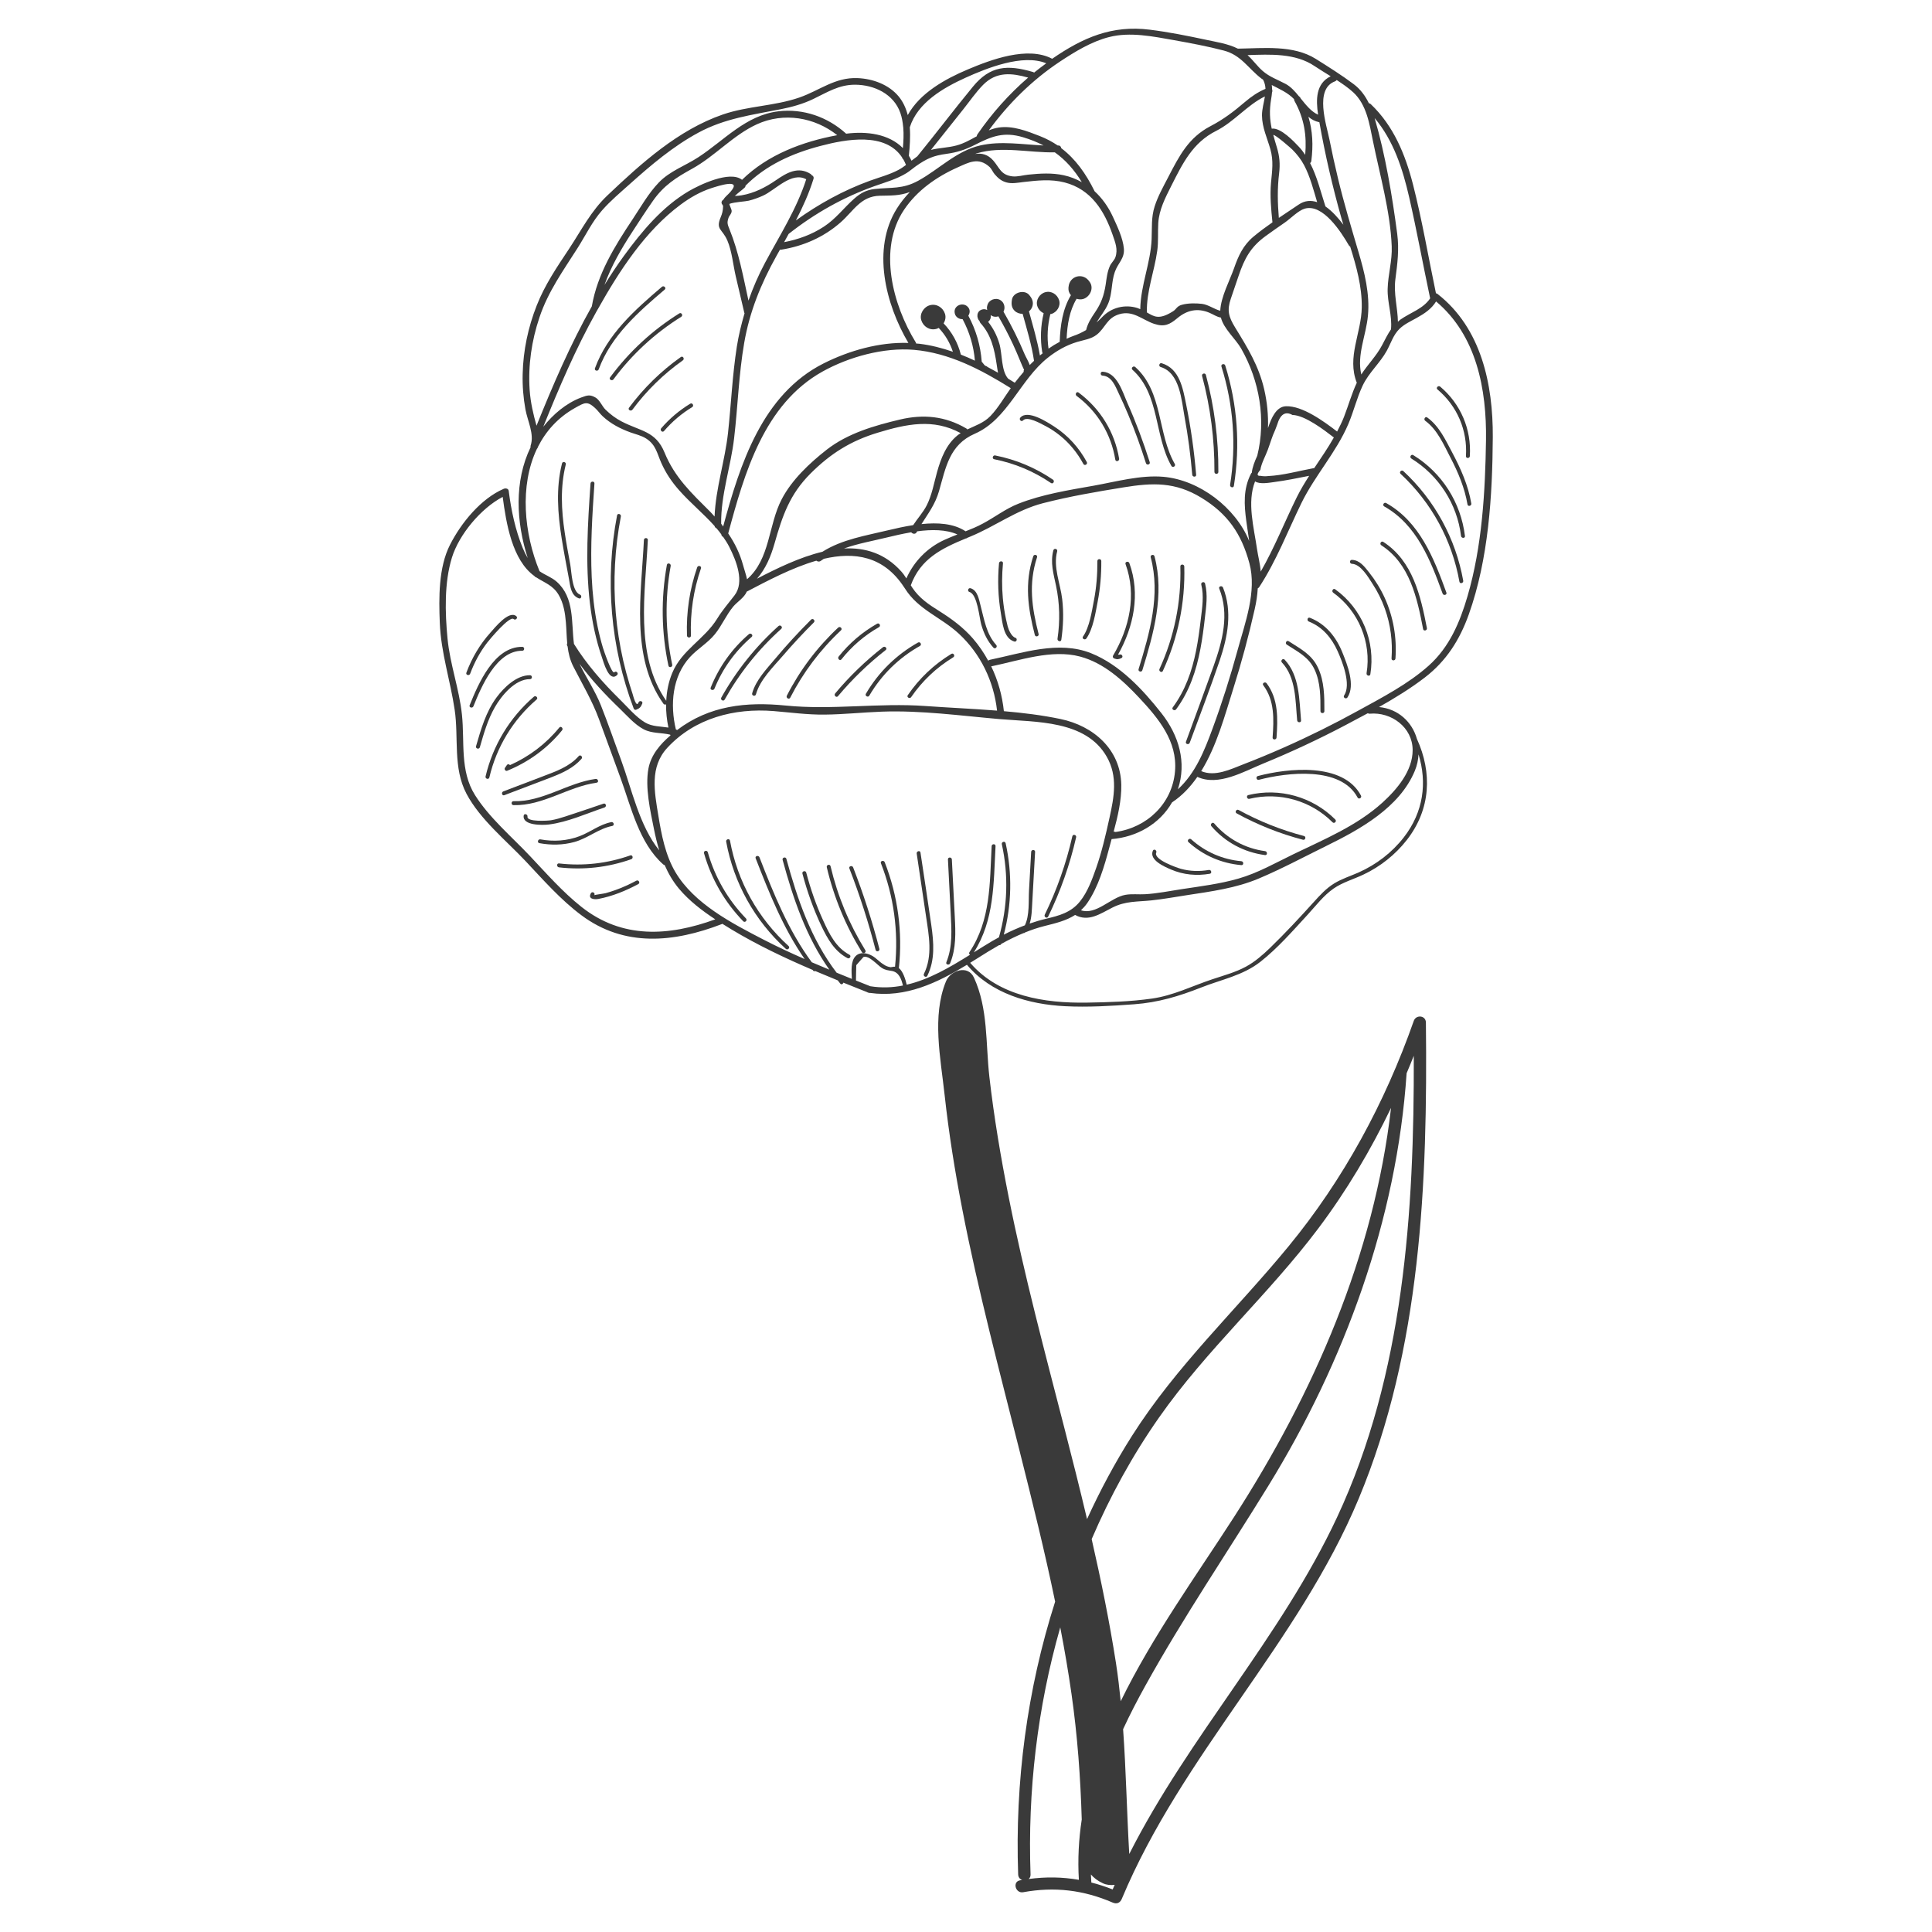 <?xml version="1.0" encoding="utf-8"?>
<!-- Generator: Adobe Illustrator 16.0.0, SVG Export Plug-In . SVG Version: 6.00 Build 0)  -->
<!DOCTYPE svg PUBLIC "-//W3C//DTD SVG 1.1//EN" "http://www.w3.org/Graphics/SVG/1.1/DTD/svg11.dtd">
<svg version="1.1" id="圖層_1" xmlns="http://www.w3.org/2000/svg" xmlns:xlink="http://www.w3.org/1999/xlink" x="0px" y="0px"
	 width="66px" height="66px" viewBox="0 0 66 66" enable-background="new 0 0 66 66" xml:space="preserve">
<g>
	<path fill="#3A3A3A" d="M49.11,10.043c-0.016-0.013-0.035-0.021-0.056-0.025c-0.259-1.236-0.471-2.489-0.783-3.713
		c-0.263-1.027-0.664-2.007-1.445-2.749c-0.02-0.019-0.04-0.025-0.062-0.028c-0.124-0.251-0.286-0.478-0.521-0.654
		c-0.401-0.302-0.866-0.594-1.293-0.862c-0.772-0.484-1.793-0.362-2.662-0.35c-0.333-0.166-0.714-0.223-1.078-0.301
		c-0.641-0.137-1.284-0.266-1.935-0.347c-1.286-0.162-2.283,0.27-3.331,0.994c-0.837-0.445-2.1,0.033-2.89,0.367
		c-0.765,0.324-1.63,0.8-2.044,1.557c-0.059-0.23-0.154-0.449-0.313-0.641c-0.341-0.407-0.886-0.602-1.404-0.623
		c-0.771-0.031-1.291,0.422-1.984,0.663c-0.847,0.294-1.764,0.288-2.612,0.579c-1.527,0.525-2.791,1.67-3.943,2.762
		c-0.567,0.537-0.89,1.188-1.315,1.83c-0.417,0.628-0.827,1.229-1.104,1.934c-0.294,0.745-0.463,1.543-0.48,2.344
		c-0.01,0.402,0.022,0.806,0.094,1.202c0.072,0.399,0.31,0.845,0.179,1.238c-0.007,0.021-0.006,0.039-0.002,0.057
		c-0.565,1.168-0.494,2.554-0.098,3.787c-0.063-0.105-0.119-0.216-0.169-0.338c-0.255-0.624-0.396-1.292-0.481-1.958
		c-0.011-0.082-0.109-0.096-0.169-0.07c-0.783,0.339-1.453,1.161-1.836,1.912c-0.396,0.778-0.383,1.821-0.349,2.668
		c0.041,1.027,0.359,1.963,0.508,2.968c0.143,0.958-0.066,1.981,0.405,2.872c0.463,0.873,1.34,1.582,2.011,2.292
		c0.608,0.646,1.202,1.326,1.916,1.858c1.47,1.096,3.157,0.931,4.795,0.3c0.007-0.003,0.011-0.007,0.017-0.01
		c0.104,0.065,0.209,0.132,0.314,0.194c0.887,0.533,1.821,0.976,2.771,1.382c0.006,0.008,0.012,0.017,0.019,0.025
		c0.021,0.026,0.046,0.023,0.067,0.012c0.256,0.109,0.514,0.216,0.771,0.32c0.03,0.036,0.057,0.075,0.088,0.111
		c0.038,0.046,0.093,0.013,0.105-0.033c0.271,0.109,0.541,0.218,0.813,0.325c0.012,0.009,0.026,0.016,0.046,0.019
		c0.021,0.008,0.038,0.009,0.054,0.007c1.217,0.172,2.297-0.345,3.308-0.961c0.826,0.981,2.112,1.353,3.358,1.415
		c0.781,0.039,1.572-0.009,2.352-0.066c0.823-0.06,1.533-0.274,2.296-0.575c0.689-0.272,1.421-0.408,2.017-0.875
		c0.592-0.465,1.105-1.056,1.614-1.608c0.281-0.305,0.544-0.657,0.888-0.895c0.312-0.216,0.683-0.317,1.022-0.479
		c0.574-0.271,1.087-0.678,1.479-1.179c0.824-1.055,0.872-2.303,0.346-3.455c-0.162-0.577-0.641-1.028-1.295-1.088
		c0.543-0.307,1.077-0.634,1.565-1.009c0.736-0.565,1.193-1.288,1.502-2.154c0.677-1.902,0.807-4.052,0.82-6.056
		C51.006,13.13,50.604,11.21,49.11,10.043z M48.856,10.192c-0.236,0.357-0.672,0.483-1.018,0.727
		c-0.032,0.022-0.055,0.049-0.083,0.073c-0.009-0.487-0.152-0.96-0.086-1.459c0.07-0.528,0.132-1.012,0.062-1.546
		c-0.172-1.302-0.402-2.691-0.771-3.953c0.644,0.766,0.955,1.725,1.179,2.702C48.401,7.883,48.612,9.042,48.856,10.192z
		 M46.903,4.824c0.237,1.164,0.592,2.397,0.64,3.587c0.021,0.496-0.126,0.967-0.139,1.458c-0.013,0.469,0.161,0.912,0.114,1.382
		c0,0,0,0,0,0.001c-0.112,0.162-0.199,0.341-0.303,0.538c-0.192,0.367-0.489,0.656-0.711,1.003c-0.157-0.681,0.162-1.32,0.227-2.011
		c0.069-0.74-0.115-1.474-0.324-2.178c-0.246-0.835-0.497-1.666-0.7-2.514c-0.106-0.439-0.203-0.881-0.291-1.324
		c-0.1-0.499-0.522-1.726,0.191-1.987c0.025-0.01,0.043-0.026,0.056-0.045c0.204,0.132,0.401,0.269,0.564,0.418
		C46.688,3.575,46.784,4.242,46.903,4.824z M40.238,26.964c0.307-0.919,0.036-1.841-0.562-2.601
		c-0.637-0.809-1.428-1.658-2.403-2.048c-1.112-0.444-2.346-0.005-3.458,0.225c-0.025,0.005-0.042,0.017-0.056,0.031
		c-0.146-0.268-0.319-0.523-0.524-0.76c-0.332-0.381-0.724-0.669-1.148-0.936c-0.364-0.227-0.682-0.439-0.924-0.803
		c-0.018-0.025-0.033-0.051-0.049-0.077c0.33-0.904,1.049-1.257,1.875-1.599c0.022-0.001,0.043-0.009,0.06-0.025
		c0.028-0.012,0.056-0.023,0.084-0.035c0.868-0.354,1.572-0.907,2.496-1.146c0.904-0.232,1.826-0.391,2.747-0.54
		c1-0.163,1.77-0.192,2.665,0.354c0.894,0.545,1.367,1.224,1.64,2.237c0.259,0.964-0.148,2.035-0.405,2.974
		c-0.246,0.901-0.529,1.793-0.852,2.67C41.145,25.646,40.836,26.418,40.238,26.964z M38.108,28.422
		c-0.018-0.01-0.039-0.014-0.064-0.01c0.142-0.525,0.271-1.075,0.261-1.601c-0.024-1.213-0.954-2.014-2.075-2.248
		c-0.629-0.132-1.279-0.211-1.936-0.268c-0.057-0.539-0.202-1.056-0.434-1.534c0.005,0,0.009,0.001,0.015,0
		c0.951-0.196,2.051-0.59,3.021-0.332c0.807,0.214,1.458,0.807,2.014,1.401c0.662,0.707,1.319,1.49,1.23,2.521
		C40.045,27.459,39.177,28.275,38.108,28.422z M22.34,28.321c0.05,0.247,0.107,0.491,0.181,0.729
		c-0.678-0.836-0.941-2.097-1.295-3.063c-0.231-0.63-0.451-1.267-0.698-1.891c-0.2-0.504-0.498-0.937-0.731-1.418
		c0.409,0.55,0.877,1.052,1.373,1.528c0.25,0.241,0.508,0.544,0.819,0.708c0.282,0.147,0.604,0.111,0.905,0.183
		c0,0.001,0,0.001,0,0.002c0.002,0.009,0.008,0.015,0.012,0.022c-0.354,0.303-0.669,0.67-0.755,1.138
		C22.033,26.901,22.214,27.692,22.34,28.321z M23.129,24.941c-0.011-0.01-0.024-0.019-0.041-0.025l0,0
		c-0.2-0.842-0.126-1.806,0.482-2.469c0.263-0.286,0.606-0.479,0.853-0.783c0.237-0.294,0.383-0.65,0.624-0.941
		c0.138-0.165,0.38-0.306,0.464-0.513c0.703-0.366,1.543-0.816,2.377-1.056c0.041,0.033,0.103,0.045,0.154,0.004
		c0.033-0.025,0.068-0.046,0.103-0.069c1.035-0.24,2.038-0.105,2.739,0.971c0,0.001,0.001,0.001,0.002,0.002
		c0.009,0.015,0.019,0.027,0.028,0.042c0.457,0.729,1.229,0.977,1.843,1.545c0.745,0.691,1.192,1.624,1.304,2.627
		c-0.819-0.064-1.644-0.1-2.443-0.157c-1.6-0.116-3.184,0.144-4.783-0.017C25.494,23.968,24.232,24.102,23.129,24.941z
		 M24.636,17.891c-0.014-0.979,0.329-1.947,0.442-2.918c0.128-1.084,0.158-2.181,0.345-3.258c0.183-1.061,0.569-2.015,1.091-2.952
		c0.044-0.079,0.088-0.157,0.132-0.236c0.014,0.003,0.027,0.004,0.043,0.002c0.756-0.12,1.454-0.427,2.031-0.935
		c0.435-0.383,0.683-0.893,1.334-0.907c0.381-0.009,0.671,0.005,1.026-0.126c-0.165,0.173-0.314,0.359-0.442,0.563
		c-0.863,1.377-0.391,3.262,0.394,4.591c-0.989-0.033-2.02,0.26-2.891,0.697c-2.104,1.056-2.863,3.454-3.437,5.574
		C24.681,17.955,24.661,17.921,24.636,17.891z M24.263,17.483c-0.639-0.637-1.213-1.171-1.561-2.023
		c-0.303-0.74-0.821-0.725-1.47-1.064c-0.2-0.104-0.382-0.242-0.545-0.4c-0.118-0.114-0.202-0.336-0.343-0.415
		c-0.188-0.107-0.271-0.083-0.491-0.001c-0.509,0.191-0.954,0.569-1.294,0.999c0.539-1.335,1.105-2.66,1.807-3.918
		c0.016-0.028,0.032-0.057,0.048-0.085c0.005-0.006,0.009-0.014,0.013-0.021c0.73-1.302,1.618-2.671,2.828-3.567
		c0.318-0.236,0.667-0.437,1.045-0.56c0.263-0.085,1.063-0.343,0.653,0.126c-0.106,0.121-0.183,0.165-0.237,0.262
		c-0.012,0.009-0.022,0.017-0.033,0.027c-0.053,0.052-0.038,0.119,0.004,0.16c0.008,0.014,0.016,0.028,0.015,0.046
		c-0.005,0.152-0.029,0.245-0.083,0.375c-0.178,0.425,0.056,0.389,0.229,0.793c0.157,0.365,0.197,0.843,0.289,1.232
		c0.096,0.411,0.192,0.822,0.289,1.233c0.002,0.008,0.006,0.013,0.009,0.02c-0.108,0.37-0.201,0.746-0.263,1.137
		c-0.153,0.976-0.195,1.964-0.301,2.944c-0.104,0.953-0.422,1.903-0.46,2.862C24.361,17.591,24.316,17.536,24.263,17.483z
		 M30.818,5.38c0.005,0.028,0.02,0.049,0.04,0.062c0.034,0.06,0.064,0.124,0.092,0.193c-0.083,0.063-0.168,0.122-0.263,0.172
		c-0.303,0.16-0.643,0.249-0.964,0.365c-0.91,0.33-1.752,0.795-2.534,1.358c0.235-0.456,0.447-0.922,0.601-1.418
		c0.02-0.064-0.016-0.11-0.063-0.13c-0.009-0.015-0.021-0.029-0.037-0.04c-0.422-0.267-0.807-0.044-1.176,0.21
		c-0.363,0.25-0.742,0.446-1.184,0.521c-0.079,0.014-0.154,0.017-0.227,0.021c0.115-0.109,0.256-0.209,0.336-0.285
		c0.02-0.019,0.029-0.043,0.031-0.068c0.703-0.706,1.601-1.104,2.556-1.355C28.912,4.752,30.247,4.509,30.818,5.38z M33.369,4.654
		c-0.224,0.122-0.445,0.249-0.693,0.315c-0.295,0.079-0.591,0.08-0.873,0.151c0.372-0.464,0.741-0.93,1.111-1.395
		c0.217-0.273,0.424-0.576,0.668-0.824c0.462-0.47,0.988-0.404,1.541-0.251c-0.658,0.57-1.24,1.222-1.736,1.944
		C33.373,4.615,33.369,4.635,33.369,4.654z M32.338,5.255c0.356-0.049,0.634-0.138,0.956-0.302c0.595-0.305,1.001-0.459,1.654-0.265
		c0.258,0.077,0.489,0.171,0.701,0.281c-0.722-0.032-1.455-0.161-2.161-0.001c-0.818,0.188-1.402,0.811-2.116,1.204
		c-0.542,0.298-0.923,0.221-1.494,0.285c-0.285,0.032-0.486,0.143-0.695,0.328c-0.361,0.319-0.629,0.691-1.042,0.96
		c-0.415,0.271-0.872,0.435-1.354,0.528c0.053-0.095,0.104-0.19,0.155-0.284c0.003-0.002,0.005-0.002,0.007-0.004
		c0.886-0.698,1.864-1.249,2.927-1.627c0.369-0.131,0.757-0.238,1.094-0.446c0.115-0.072,0.206-0.156,0.316-0.233
		C31.667,5.412,31.89,5.315,32.338,5.255z M36.957,6.223c-0.188-0.104-0.394-0.188-0.617-0.236c-0.399-0.087-0.808-0.063-1.21-0.021
		c-0.166,0.017-0.375,0.078-0.543,0.059c-0.398-0.046-0.439-0.292-0.656-0.541c-0.187-0.213-0.397-0.258-0.618-0.225
		c0.02-0.007,0.037-0.016,0.058-0.021c0.855-0.257,1.784-0.015,2.663-0.034C36.403,5.467,36.7,5.803,36.957,6.223z M45.072,4.176
		c0.195,1.107,0.45,2.205,0.755,3.286c0.021,0.071,0.043,0.144,0.064,0.215c-0.178-0.237-0.387-0.469-0.612-0.625
		c-0.159-0.494-0.285-1.018-0.523-1.479c0.021-0.018,0.037-0.042,0.041-0.075c0.068-0.534,0.045-1.028-0.1-1.509
		C44.798,4.077,44.917,4.144,45.072,4.176z M43.687,7.443c-0.043-0.513-0.054-1.006,0.01-1.525c0.037-0.315,0.017-0.571-0.076-0.879
		c-0.046-0.154-0.089-0.294-0.124-0.429c0.07-0.016,0.605,0.454,0.65,0.499c0.158,0.158,0.299,0.336,0.403,0.534
		c0.205,0.388,0.319,0.837,0.446,1.263c-0.206-0.069-0.419-0.061-0.63,0.082C44.143,7.139,43.914,7.289,43.687,7.443z M44.222,3.449
		c0.333,0.594,0.422,1.186,0.366,1.84c-0.065-0.097-0.136-0.191-0.219-0.278c-0.161-0.171-0.618-0.661-0.925-0.616
		c-0.066-0.313-0.086-0.613-0.021-1.002c0.015-0.084,0.025-0.162,0.031-0.236c0.016-0.033,0.015-0.07,0.003-0.102
		c0-0.051-0.004-0.102-0.012-0.151c0.27,0.142,0.54,0.254,0.762,0.482C44.207,3.405,44.209,3.427,44.222,3.449z M43.398,5.098
		c0.113,0.4,0.06,0.737,0.022,1.142c-0.041,0.452,0.003,0.906,0.049,1.355c-0.224,0.157-0.442,0.317-0.647,0.488
		c-0.352,0.294-0.517,0.654-0.664,1.078c-0.146,0.417-0.453,0.985-0.472,1.454c-0.203-0.049-0.408-0.209-0.626-0.235
		c-0.207-0.025-0.48-0.026-0.688,0.033c-0.173,0.049-0.181,0.146-0.296,0.219c-0.479,0.304-0.645,0.187-0.897,0.041
		c-0.016-0.729,0.255-1.394,0.354-2.105c0.044-0.317,0.016-0.629,0.035-0.946c0.029-0.46,0.239-0.864,0.443-1.268
		c0.389-0.771,0.732-1.48,1.535-1.883c0.61-0.307,1.062-0.885,1.665-1.177c-0.034,0.217-0.101,0.436-0.1,0.651
		C43.115,4.355,43.288,4.711,43.398,5.098z M39.428,11.063c0.353,0.117,0.535,0.021,0.791-0.193
		c0.325-0.272,0.685-0.358,1.093-0.187c0.152,0.064,0.251,0.142,0.396,0.166c0.097,0.386,0.501,0.724,0.692,1.058
		c0.63,1.104,0.854,2.427,0.55,3.662c-0.089,0.193-0.171,0.404-0.186,0.579c-0.011,0.009-0.021,0.02-0.028,0.034
		c-0.269,0.522-0.236,1.061-0.159,1.628c0.03,0.224,0.063,0.447,0.097,0.671c-0.465-1.14-1.697-2.085-2.932-2.193
		c-0.776-0.068-1.621,0.168-2.381,0.304c-0.857,0.152-1.765,0.295-2.578,0.618c-0.434,0.172-0.797,0.457-1.206,0.675
		c-0.19,0.103-0.39,0.186-0.591,0.265c-0.405-0.271-0.961-0.304-1.507-0.246c0.228-0.362,0.468-0.672,0.598-1.122
		c0.234-0.817,0.356-1.588,1.223-1.965c1.129-0.491,1.544-1.845,2.497-2.598c0.304-0.241,0.627-0.425,1-0.538
		c0.229-0.069,0.477-0.096,0.67-0.248c0.299-0.236,0.341-0.569,0.766-0.698C38.708,10.59,39.021,10.928,39.428,11.063z
		 M30.791,19.524c-0.559-0.625-1.241-0.823-1.957-0.787c0.469-0.169,0.977-0.257,1.446-0.372c0.239-0.058,0.536-0.128,0.849-0.182
		c0.045,0.059,0.144,0.079,0.188-0.006c0.005-0.009,0.01-0.018,0.015-0.026c0.485-0.066,0.987-0.068,1.376,0.107
		c-0.151,0.059-0.302,0.119-0.45,0.187c-0.582,0.267-1.037,0.734-1.295,1.314C30.911,19.678,30.857,19.598,30.791,19.524z
		 M25.86,19.769c0.297-0.34,0.471-0.752,0.6-1.205c0.269-0.946,0.518-1.678,1.231-2.39c0.681-0.679,1.368-1.112,2.296-1.393
		c0.979-0.297,1.897-0.494,2.831,0.016c-0.036,0.023-0.071,0.046-0.105,0.073c-0.39,0.312-0.573,0.796-0.703,1.261
		c-0.105,0.377-0.172,0.772-0.348,1.125c-0.125,0.249-0.316,0.451-0.466,0.683c-0.302,0.047-0.59,0.111-0.833,0.17
		c-0.763,0.185-1.595,0.313-2.267,0.74C27.319,19.035,26.539,19.416,25.86,19.769z M34.44,12.936
		c-0.243-0.273-0.197-0.849-0.3-1.195c-0.082-0.277-0.208-0.525-0.385-0.748c0.076-0.054,0.102-0.142,0.088-0.227
		c0.074,0.053,0.171,0.071,0.263,0.04c0.182,0.316,0.352,0.638,0.505,0.969c0.086,0.187,0.167,0.375,0.244,0.565
		c-0.017-0.042,0.122,0.299,0.13,0.286c-0.016,0.026-0.018,0.053-0.014,0.076c-0.104,0.122-0.207,0.246-0.305,0.373
		C34.592,13.028,34.517,12.981,34.44,12.936z M37.103,11.275c-0.138,0.081-0.283,0.151-0.454,0.208
		c-0.073,0.024-0.142,0.061-0.212,0.09c0.021-0.478,0.098-0.962,0.341-1.366c0.07,0.022,0.145,0.028,0.215,0.01
		c0.233-0.062,0.385-0.363,0.239-0.576c-0.006-0.009-0.012-0.018-0.018-0.025c-0.215-0.317-0.68-0.195-0.711,0.188
		c-0.002,0.01-0.002,0.021-0.003,0.03c-0.008,0.097,0.026,0.183,0.084,0.25c-0.283,0.47-0.364,1.038-0.383,1.593
		c-0.132,0.069-0.26,0.147-0.382,0.233c-0.057-0.398-0.033-0.792,0.062-1.181c0.009-0.002,0.017,0.001,0.026-0.002
		c0.195-0.051,0.336-0.271,0.274-0.471c-0.063-0.199-0.263-0.33-0.472-0.274c-0.195,0.051-0.336,0.271-0.274,0.471
		c0.035,0.113,0.116,0.199,0.218,0.246c-0.104,0.437-0.122,0.879-0.05,1.325c0.003,0.018,0.009,0.032,0.017,0.044
		c-0.031,0.025-0.064,0.049-0.095,0.075c-0.089-0.51-0.237-1.007-0.375-1.506c0.057-0.047,0.101-0.108,0.121-0.182
		c0.038-0.136-0.01-0.251-0.095-0.356c-0.005-0.007-0.011-0.014-0.017-0.021c-0.158-0.196-0.548-0.094-0.589,0.155
		c-0.001,0.009-0.002,0.019-0.004,0.027c-0.021,0.133-0.007,0.257,0.094,0.356c0.072,0.072,0.174,0.108,0.274,0.104
		c0.146,0.531,0.309,1.061,0.39,1.607c-0.049,0.047-0.1,0.093-0.146,0.143c-0.049-0.137-0.137-0.278-0.174-0.367
		c-0.208-0.498-0.449-0.979-0.718-1.447c-0.002-0.002-0.004-0.003-0.006-0.006c0.072-0.137,0.029-0.319-0.108-0.399
		c-0.164-0.096-0.396-0.01-0.443,0.181c-0.002,0.007-0.004,0.014-0.006,0.021c-0.012,0.05-0.009,0.096,0.001,0.139
		c-0.046-0.026-0.101-0.038-0.167-0.021c-0.205,0.054-0.207,0.289-0.092,0.403c0.003,0.021,0.01,0.042,0.028,0.062
		c0.366,0.396,0.479,0.897,0.555,1.417c0.017,0.11,0.029,0.198,0.046,0.28c-0.12-0.068-0.241-0.135-0.363-0.199
		c-0.014-0.016-0.031-0.029-0.058-0.034c-0.041-0.008-0.083-0.088-0.136-0.143c-0.042-0.56-0.193-1.079-0.458-1.572
		c0.051-0.079,0.066-0.179,0.012-0.263c-0.155-0.238-0.549-0.096-0.472,0.195c0.03,0.117,0.146,0.191,0.264,0.186
		c0.237,0.445,0.378,0.914,0.421,1.418c-0.159-0.074-0.318-0.144-0.48-0.207c-0.103-0.408-0.304-0.769-0.59-1.068
		c0.06-0.096,0.083-0.212,0.049-0.322c-0.068-0.217-0.285-0.358-0.513-0.298c-0.212,0.056-0.366,0.296-0.298,0.512
		c0.067,0.217,0.284,0.358,0.512,0.299c0.029-0.008,0.057-0.02,0.084-0.034c0.222,0.234,0.383,0.506,0.484,0.814
		c-0.369-0.127-0.747-0.225-1.14-0.273c-0.038-0.005-0.077-0.005-0.115-0.009c-0.002-0.014-0.007-0.028-0.016-0.043
		c-0.786-1.282-1.293-3.19-0.399-4.523c0.443-0.661,1.112-1.13,1.831-1.45c0.37-0.164,0.714-0.368,1.097-0.01
		c0.065,0.063,0.108,0.172,0.166,0.24c0.12,0.139,0.229,0.235,0.409,0.284c0.188,0.051,0.386,0.008,0.574-0.014
		c0.476-0.054,0.941-0.108,1.413,0.015c0.899,0.234,1.354,0.965,1.638,1.792c0.085,0.249,0.188,0.489,0.093,0.763
		c-0.032,0.094-0.142,0.197-0.184,0.289c-0.095,0.206-0.116,0.43-0.149,0.65c-0.057,0.365-0.153,0.635-0.361,0.939
		C37.272,10.87,37.16,11.043,37.103,11.275z M25.569,10.269c-0.179-0.818-0.335-1.665-0.645-2.428
		c-0.075-0.184-0.091-0.232-0.04-0.392c0.03-0.093,0.105-0.132,0.111-0.239c0.002-0.055-0.08-0.207-0.076-0.235
		c0-0.004,0.002-0.008,0.003-0.012c0.174-0.063,0.539-0.078,0.656-0.107c0.169-0.042,0.33-0.101,0.488-0.172
		c0.42-0.189,0.977-0.835,1.476-0.559c-0.328,1.02-0.906,1.914-1.408,2.854C25.909,9.4,25.723,9.829,25.569,10.269z M25.349,6.143
		c-0.416-0.335-1.475,0.186-1.813,0.383c-0.907,0.532-1.604,1.37-2.217,2.208c-0.237,0.324-0.457,0.66-0.669,1
		c0.229-0.644,0.577-1.239,0.953-1.817c0.229-0.354,0.46-0.709,0.702-1.055c0.37-0.528,0.787-0.793,1.339-1.097
		c0.786-0.434,1.396-1.145,2.214-1.52c0.916-0.418,1.971-0.241,2.743,0.373C27.412,4.839,26.222,5.286,25.349,6.143z M28.1,12.692
		c0.903-0.503,2.093-0.829,3.124-0.741c1.205,0.104,2.295,0.678,3.305,1.309c-0.226,0.317-0.427,0.674-0.694,0.952
		c-0.227,0.235-0.516,0.327-0.79,0.458c-0.009-0.013-0.021-0.025-0.037-0.035c-0.717-0.42-1.461-0.493-2.264-0.303
		c-0.876,0.208-1.786,0.47-2.505,1.032c-0.582,0.456-1.187,1.025-1.533,1.687c-0.465,0.888-0.39,2.044-1.186,2.737
		c-0.036-0.168-0.097-0.338-0.132-0.47c-0.111-0.411-0.288-0.766-0.511-1.095C25.429,16.166,26.103,13.804,28.1,12.692z
		 M43.068,19.527c-0.019-0.264-0.094-0.544-0.125-0.763c-0.105-0.734-0.351-1.6-0.068-2.319c0.159,0.108,0.493,0.044,0.657,0.022
		c0.398-0.051,0.796-0.135,1.191-0.212c-0.152,0.237-0.297,0.478-0.422,0.729C43.883,17.831,43.538,18.71,43.068,19.527z
		 M44.896,15.992c-0.005,0-0.009-0.001-0.014,0c-0.504,0.092-1.046,0.247-1.559,0.271c-0.087,0.011-0.174,0.009-0.259-0.007
		c-0.132,0.009-0.135-0.06-0.008-0.205c0.033-0.222,0.174-0.468,0.252-0.68c0.084-0.224,0.15-0.465,0.253-0.68
		c0.023-0.061,0.046-0.121,0.069-0.182c0.105-0.358,0.279-0.469,0.522-0.333c0.429,0.009,1.089,0.518,1.415,0.769
		C45.364,15.304,45.127,15.646,44.896,15.992z M45.678,14.742c-0.448-0.344-1.184-0.884-1.749-0.864
		c-0.324,0.011-0.496,0.388-0.613,0.746c0.015-0.441-0.028-0.886-0.129-1.323c-0.185-0.803-0.568-1.422-0.992-2.112
		c-0.229-0.373-0.281-0.589-0.15-0.98c0.088-0.264,0.179-0.525,0.268-0.788c0.199-0.585,0.404-0.976,0.92-1.355
		c0.218-0.161,0.444-0.313,0.666-0.469c0.187-0.13,0.451-0.403,0.668-0.468c0.625-0.187,1.257,0.812,1.512,1.252
		c0.012,0.021,0.028,0.033,0.045,0.042c0.213,0.68,0.406,1.372,0.396,2.077c-0.014,0.887-0.515,1.697-0.17,2.575
		c-0.175,0.374-0.285,0.773-0.434,1.158C45.848,14.408,45.765,14.576,45.678,14.742z M44.907,2.257
		c0.171,0.115,0.361,0.229,0.551,0.348c-0.509,0.249-0.507,0.796-0.43,1.313c-0.231-0.101-0.412-0.328-0.596-0.558
		c-0.004-0.009-0.008-0.018-0.013-0.026c-0.011-0.02-0.026-0.032-0.042-0.041c-0.137-0.169-0.279-0.328-0.451-0.422
		c-0.271-0.147-0.557-0.241-0.793-0.449c-0.188-0.164-0.33-0.373-0.516-0.539C43.398,1.856,44.25,1.813,44.907,2.257z M37.889,1.266
		c0.714-0.183,1.494-0.022,2.206,0.104c0.572,0.103,1.152,0.21,1.715,0.358c0.594,0.156,0.831,0.612,1.285,0.958
		c0.018,0.013,0.035,0.023,0.053,0.035c0.055,0.103,0.078,0.208,0.083,0.314c-0.261,0.11-0.484,0.263-0.702,0.449
		c-0.387,0.33-0.729,0.592-1.182,0.828c-0.744,0.39-1.06,1.007-1.438,1.738c-0.167,0.322-0.353,0.651-0.464,0.999
		c-0.122,0.38-0.087,0.731-0.104,1.123c-0.034,0.814-0.375,1.572-0.388,2.389c-0.032-0.014-0.062-0.027-0.098-0.039
		c-0.425-0.134-0.891-0.018-1.198,0.305c-0.065,0.069-0.131,0.13-0.197,0.188c0.128-0.214,0.295-0.404,0.396-0.643
		c0.147-0.346,0.104-0.729,0.227-1.079c0.108-0.312,0.34-0.46,0.31-0.8c-0.03-0.354-0.226-0.764-0.376-1.089
		c-0.155-0.338-0.367-0.635-0.627-0.873c-0.002-0.003-0.002-0.006-0.003-0.01c-0.293-0.592-0.646-1.09-1.134-1.46
		c-0.006-0.05-0.041-0.094-0.105-0.091c-0.005,0-0.009,0-0.014,0c-0.185-0.126-0.389-0.234-0.615-0.323
		c-0.438-0.171-0.923-0.362-1.402-0.29c-0.119,0.018-0.23,0.053-0.338,0.096c0.671-0.916,1.481-1.719,2.43-2.349
		C36.721,1.766,37.288,1.418,37.889,1.266z M32.983,2.656c0.716-0.324,1.958-0.827,2.758-0.493c-0.141,0.103-0.28,0.208-0.415,0.317
		c-0.012-0.01-0.026-0.018-0.043-0.022c-0.868-0.253-1.458-0.216-2.047,0.503c-0.645,0.784-1.258,1.593-1.899,2.379
		c-0.067,0.049-0.134,0.099-0.199,0.15c-0.027-0.06-0.058-0.116-0.09-0.169c0.031-0.313,0.057-0.646,0.032-0.972
		C31.346,3.506,32.225,3,32.983,2.656z M18.094,13.325c-0.057-0.841,0.066-1.687,0.335-2.483c0.299-0.892,0.812-1.596,1.308-2.378
		c0.274-0.433,0.494-0.896,0.836-1.284c0.283-0.322,0.619-0.603,0.938-0.889c0.729-0.653,1.484-1.294,2.35-1.761
		c0.9-0.486,1.826-0.604,2.812-0.799c0.38-0.075,0.753-0.178,1.104-0.346c0.479-0.229,0.876-0.491,1.428-0.491
		c0.652,0,1.327,0.313,1.553,0.966c0.052,0.151,0.081,0.31,0.095,0.469c0,0.01,0.001,0.02,0.004,0.028
		c0.019,0.232,0.008,0.469-0.013,0.702c-0.476-0.483-1.233-0.583-1.938-0.492c-0.631-0.573-1.466-0.866-2.319-0.764
		c-1.11,0.135-1.841,0.987-2.729,1.567c-0.449,0.294-0.971,0.469-1.35,0.863c-0.355,0.368-0.616,0.835-0.898,1.259
		c-0.611,0.918-1.201,1.867-1.392,2.97c-0.001,0.001,0,0.001,0,0.002c-0.735,1.305-1.33,2.69-1.89,4.079
		C18.216,14.142,18.124,13.752,18.094,13.325z M18.342,15.333c0.019-0.016,0.03-0.037,0.032-0.061
		c0.27-0.537,0.678-1.003,1.264-1.333c0.338-0.191,0.423-0.244,0.69-0.001c0.093,0.084,0.167,0.195,0.26,0.282
		c0.272,0.254,0.596,0.422,0.942,0.549c0.18,0.065,0.385,0.109,0.547,0.214c0.334,0.216,0.369,0.509,0.515,0.834
		c0.154,0.345,0.356,0.645,0.605,0.927c0.377,0.428,0.832,0.798,1.214,1.226c0.01,0.039,0.034,0.065,0.066,0.077
		c0.057,0.066,0.111,0.136,0.163,0.206c0.003,0.043,0.03,0.073,0.065,0.09c0.075,0.107,0.146,0.218,0.206,0.336
		c0.247,0.485,0.53,1.208,0.181,1.66c-0.205,0.267-0.41,0.5-0.591,0.794c-0.438,0.71-1.215,1.072-1.539,1.863
		c-0.125,0.304-0.187,0.623-0.202,0.945c-1.09-1.563-0.714-3.708-0.629-5.493c0.004-0.087-0.129-0.088-0.134-0.002
		c-0.087,1.823-0.467,4.006,0.667,5.595c0.023,0.033,0.062,0.034,0.09,0.021c-0.003,0.265,0.025,0.531,0.08,0.793
		c-0.27-0.042-0.556-0.032-0.794-0.172c-0.313-0.184-0.601-0.529-0.857-0.781c-0.591-0.58-1.137-1.201-1.576-1.905
		c-0.095-0.745,0.022-1.573-0.584-2.12c-0.175-0.158-0.4-0.229-0.592-0.364C17.902,18.231,17.742,16.592,18.342,15.333z
		 M19.861,30.979c-0.644-0.511-1.191-1.137-1.753-1.732c-0.626-0.663-1.396-1.313-1.882-2.087c-0.521-0.829-0.348-1.818-0.445-2.744
		c-0.092-0.881-0.408-1.718-0.493-2.604c-0.085-0.885-0.114-1.912,0.152-2.769c0.244-0.783,0.985-1.676,1.733-2.068
		c0.118,0.894,0.322,2.159,1.086,2.706c0.016,0.024,0.036,0.039,0.059,0.042c0.288,0.188,0.57,0.269,0.764,0.594
		c0.168,0.281,0.224,0.627,0.25,0.947c0.02,0.243,0.023,0.479,0.045,0.711c-0.013,0.028-0.015,0.063,0.007,0.099
		c0.002,0.003,0.004,0.005,0.006,0.008c0.028,0.232,0.081,0.462,0.196,0.688c0.309,0.607,0.637,1.15,0.877,1.799
		c0.247,0.668,0.49,1.337,0.734,2.006c0.364,0.993,0.634,2.222,1.457,2.952c0.017,0.015,0.034,0.022,0.052,0.026
		c0.126,0.288,0.285,0.563,0.495,0.813c0.348,0.411,0.782,0.743,1.234,1.04C22.853,31.982,21.258,32.087,19.861,30.979z
		 M27.731,32.872c-0.798-1.083-1.302-2.339-1.787-3.586c-0.031-0.079-0.161-0.046-0.13,0.034c0.465,1.193,0.943,2.39,1.674,3.443
		c-0.473-0.208-0.941-0.425-1.4-0.662c-1.082-0.56-2.379-1.228-3.018-2.313c-0.34-0.578-0.474-1.272-0.58-1.927
		c-0.134-0.813-0.302-1.66,0.309-2.318c0.939-1.013,2.29-1.359,3.627-1.252c0.581,0.048,1.155,0.127,1.74,0.121
		c0.654-0.006,1.305-0.077,1.959-0.101c1.339-0.048,2.686,0.138,4.017,0.254c1.251,0.108,2.951,0.031,3.667,1.288
		c0.381,0.667,0.251,1.371,0.093,2.083c-0.127,0.577-0.26,1.157-0.456,1.717c-0.136,0.386-0.29,0.813-0.55,1.138
		c-0.306,0.384-0.714,0.489-1.166,0.596c-0.19,0.045-0.375,0.101-0.555,0.163c0.073-0.229,0.074-0.479,0.089-0.726
		c0.032-0.573,0.063-1.147,0.096-1.721c0.005-0.087-0.129-0.088-0.134-0.002c-0.025,0.441-0.049,0.883-0.074,1.324
		c-0.02,0.355,0.025,0.842-0.141,1.185c-0.245,0.093-0.484,0.197-0.72,0.319c0.27-1.022,0.292-2.086,0.063-3.124
		c-0.02-0.084-0.148-0.05-0.13,0.034c0.233,1.059,0.197,2.142-0.099,3.181c-0.073,0.041-0.147,0.079-0.22,0.122
		c-0.211,0.125-0.424,0.258-0.637,0.392c0.703-1.104,0.674-2.359,0.741-3.629c0.005-0.086-0.128-0.087-0.133-0.001
		c-0.066,1.267-0.027,2.527-0.759,3.625c-0.023,0.035-0.007,0.069,0.021,0.086c-0.688,0.429-1.396,0.846-2.163,1.023
		c-0.045-0.188-0.126-0.454-0.268-0.568c0.131-1.231-0.033-2.463-0.484-3.616c-0.031-0.079-0.161-0.046-0.13,0.034
		c0.442,1.129,0.605,2.33,0.483,3.535c-0.012,0.002-0.022,0.003-0.032,0c-0.038,0.006-0.077,0.012-0.116,0.018
		c-0.091-0.012-0.172-0.043-0.243-0.095c-0.145-0.085-0.251-0.22-0.4-0.3c-0.173-0.093-0.406-0.139-0.558,0.018
		c-0.17,0.173-0.138,0.521-0.126,0.776c-0.175-0.069-0.348-0.141-0.521-0.212c-0.871-1.139-1.341-2.514-1.716-3.888
		c-0.021-0.083-0.151-0.049-0.129,0.034c0.359,1.318,0.804,2.635,1.597,3.751C28.131,33.043,27.931,32.958,27.731,32.872z
		 M29.73,33.691c-0.163-0.064-0.326-0.13-0.489-0.195c0.001-0.101,0.003-0.201,0.005-0.302c0-0.074,0.002-0.148,0.006-0.223
		c0.081-0.093,0.163-0.187,0.244-0.278c0.187-0.068,0.479,0.276,0.623,0.369c0.129,0.082,0.21,0.082,0.352,0.108
		c0.237,0.043,0.322,0.273,0.375,0.497C30.489,33.737,30.119,33.754,29.73,33.691z M47.954,28.608
		c-0.405,0.52-0.939,0.928-1.541,1.196c-0.276,0.123-0.571,0.214-0.831,0.373c-0.276,0.168-0.491,0.405-0.707,0.644
		c-0.481,0.532-0.972,1.06-1.487,1.559c-0.252,0.243-0.518,0.476-0.826,0.643c-0.364,0.197-0.767,0.302-1.156,0.433
		c-0.69,0.231-1.32,0.551-2.049,0.656c-0.733,0.105-1.491,0.127-2.23,0.139c-1.438,0.023-3.004-0.217-3.984-1.36
		c0.086-0.054,0.172-0.107,0.258-0.161c0.242-0.154,0.484-0.304,0.73-0.443c0.029,0.004,0.059-0.007,0.071-0.04
		c0.248-0.138,0.501-0.263,0.763-0.371c0.018,0.003,0.035-0.002,0.05-0.021c0,0,0,0,0.001,0c0.218-0.089,0.442-0.165,0.678-0.224
		c0.382-0.095,0.734-0.181,1.033-0.375c0.457,0.248,0.852-0.037,1.273-0.251c0.45-0.229,0.844-0.195,1.329-0.246
		c0.405-0.042,0.809-0.116,1.212-0.178c0.836-0.128,1.68-0.239,2.465-0.571c0.779-0.329,1.539-0.736,2.299-1.11
		c1.152-0.565,2.508-1.313,3.027-2.566c0.078-0.187,0.117-0.377,0.127-0.563C48.756,26.734,48.632,27.737,47.954,28.608z
		 M46.792,24.381c0.734-0.068,1.465,0.464,1.466,1.242c0.001,0.712-0.535,1.344-1.033,1.796c-0.872,0.791-1.983,1.251-3.03,1.757
		c-0.622,0.301-1.225,0.648-1.893,0.839c-0.629,0.181-1.283,0.261-1.929,0.359c-0.415,0.063-0.838,0.15-1.257,0.174
		c-0.223,0.013-0.452-0.018-0.672,0.021c-0.501,0.088-0.998,0.702-1.517,0.527c0.075-0.071,0.147-0.148,0.214-0.244
		c0.379-0.551,0.583-1.253,0.753-1.892c0.026-0.097,0.053-0.195,0.08-0.295c0.853-0.069,1.64-0.512,2.065-1.255
		c0.348-0.23,0.628-0.531,0.864-0.871c0.716,0.331,1.585-0.182,2.244-0.452c0.95-0.39,1.883-0.824,2.793-1.303
		c0.261-0.137,0.523-0.277,0.786-0.419C46.745,24.376,46.765,24.384,46.792,24.381z M50.132,20.37
		c-0.261,0.89-0.619,1.737-1.322,2.367c-0.701,0.628-1.588,1.087-2.408,1.538c-0.827,0.456-1.674,0.877-2.538,1.259
		c-0.456,0.202-0.916,0.394-1.381,0.573c-0.444,0.173-0.975,0.437-1.448,0.236c0.53-0.855,0.813-1.922,1.098-2.824
		c0.281-0.891,0.524-1.794,0.729-2.706c0.059-0.259,0.092-0.491,0.105-0.715c0.019-0.009,0.035-0.021,0.049-0.041
		c0.59-0.903,0.973-1.907,1.443-2.872c0.462-0.943,1.193-1.738,1.603-2.702c0.183-0.429,0.289-0.887,0.488-1.309
		c0.212-0.448,0.591-0.766,0.826-1.194c0.14-0.255,0.22-0.541,0.436-0.749c0.165-0.16,0.386-0.259,0.584-0.37
		c0.271-0.151,0.505-0.307,0.663-0.563c1.385,1.163,1.73,3.003,1.705,4.738C50.738,16.805,50.63,18.668,50.132,20.37z"/>
	<path fill="#3A3A3A" d="M24.179,29.113c-0.023-0.082-0.152-0.049-0.129,0.034c0.25,0.879,0.704,1.667,1.339,2.324
		c0.06,0.063,0.154-0.032,0.095-0.095C24.865,30.736,24.423,29.971,24.179,29.113z"/>
	<path fill="#3A3A3A" d="M24.807,28.752c0.259,1.413,0.974,2.695,2.037,3.662c0.063,0.058,0.159-0.037,0.095-0.096
		c-1.049-0.951-1.747-2.209-2.002-3.601C24.921,28.633,24.792,28.667,24.807,28.752z"/>
	<path fill="#3A3A3A" d="M28.951,32.731c0.076,0.04,0.144-0.076,0.067-0.116c-0.46-0.241-0.689-0.713-0.896-1.167
		c-0.242-0.529-0.432-1.077-0.58-1.639c-0.022-0.084-0.152-0.05-0.13,0.034c0.162,0.613,0.375,1.212,0.646,1.786
		C28.267,32.068,28.507,32.498,28.951,32.731z"/>
	<path fill="#3A3A3A" d="M29.561,32.462c-0.55-0.89-0.948-1.853-1.188-2.871c-0.02-0.084-0.148-0.05-0.129,0.034
		c0.242,1.03,0.646,2.004,1.201,2.904C29.491,32.603,29.607,32.535,29.561,32.462z"/>
	<path fill="#3A3A3A" d="M30.041,32.415c-0.244-0.944-0.543-1.872-0.896-2.782c-0.03-0.08-0.16-0.046-0.129,0.034
		c0.353,0.91,0.651,1.838,0.896,2.782C29.932,32.533,30.062,32.499,30.041,32.415z"/>
	<path fill="#3A3A3A" d="M31.563,33.268c-0.038,0.077,0.077,0.145,0.116,0.067c0.269-0.545,0.22-1.138,0.137-1.722
		c-0.118-0.83-0.247-1.659-0.371-2.488c-0.012-0.085-0.142-0.05-0.129,0.034c0.105,0.712,0.212,1.425,0.318,2.137
		C31.731,31.949,31.869,32.648,31.563,33.268z"/>
	<path fill="#3A3A3A" d="M32.458,32.907c0.208-0.509,0.187-1.046,0.159-1.585c-0.032-0.654-0.066-1.308-0.1-1.962
		c-0.004-0.086-0.138-0.088-0.134-0.002c0.031,0.612,0.063,1.225,0.094,1.836c0.028,0.568,0.071,1.139-0.148,1.678
		C32.296,32.951,32.426,32.986,32.458,32.907z"/>
	<path fill="#3A3A3A" d="M35.806,31.314c0.422-0.866,0.742-1.771,0.956-2.71c0.02-0.084-0.109-0.12-0.129-0.036
		c-0.211,0.928-0.525,1.822-0.942,2.679C35.653,31.324,35.769,31.393,35.806,31.314z"/>
	<path fill="#3A3A3A" d="M42.972,26.51c-0.084,0.021-0.05,0.151,0.033,0.129c0.963-0.252,2.801-0.472,3.372,0.606
		c0.04,0.076,0.156,0.009,0.116-0.067C45.888,26.035,43.996,26.24,42.972,26.51z"/>
	<path fill="#3A3A3A" d="M42.646,27.16c-0.083,0.02-0.049,0.149,0.035,0.129c1.021-0.247,2.098,0.058,2.84,0.801
		c0.061,0.062,0.155-0.033,0.094-0.095C44.839,27.219,43.713,26.901,42.646,27.16z"/>
	<path fill="#3A3A3A" d="M44.546,28.559c-0.78-0.205-1.525-0.501-2.233-0.889c-0.075-0.041-0.143,0.074-0.067,0.116
		c0.718,0.393,1.474,0.694,2.265,0.901C44.593,28.71,44.629,28.581,44.546,28.559z"/>
	<path fill="#3A3A3A" d="M43.218,29.076c-0.684-0.091-1.291-0.426-1.74-0.947c-0.057-0.065-0.15,0.029-0.095,0.095
		c0.474,0.55,1.115,0.892,1.833,0.987C43.302,29.222,43.302,29.088,43.218,29.076z"/>
	<path fill="#3A3A3A" d="M42.407,29.42c-0.643-0.058-1.232-0.315-1.713-0.747c-0.063-0.058-0.158,0.037-0.094,0.095
		c0.507,0.457,1.126,0.726,1.806,0.786C42.492,29.562,42.493,29.428,42.407,29.42z"/>
	<path fill="#3A3A3A" d="M41.295,29.719c-0.319,0.055-0.64,0.047-0.954-0.039c-0.132-0.036-0.942-0.316-0.842-0.552
		c0.034-0.078-0.081-0.146-0.115-0.067c-0.138,0.32,0.399,0.549,0.622,0.644c0.422,0.181,0.874,0.221,1.323,0.144
		C41.414,29.834,41.38,29.704,41.295,29.719z"/>
	<path fill="#3A3A3A" d="M47.847,16.188c1.055,0.979,1.756,2.266,2.009,3.684c0.015,0.085,0.145,0.05,0.13-0.034
		c-0.258-1.439-0.974-2.75-2.045-3.744C47.878,16.035,47.783,16.129,47.847,16.188z"/>
	<path fill="#3A3A3A" d="M47.354,17.185c-0.075-0.042-0.143,0.073-0.067,0.115c1.113,0.625,1.581,1.839,1.995,2.978
		c0.028,0.08,0.159,0.047,0.129-0.034C48.984,19.07,48.498,17.827,47.354,17.185z"/>
	<path fill="#3A3A3A" d="M47.255,18.512c-0.072-0.047-0.14,0.069-0.067,0.116c0.973,0.628,1.224,1.8,1.428,2.862
		c0.016,0.084,0.146,0.05,0.129-0.034C48.532,20.354,48.261,19.162,47.255,18.512z"/>
	<path fill="#3A3A3A" d="M46.764,19.547c-0.155-0.194-0.314-0.412-0.58-0.421c-0.086-0.003-0.088,0.131-0.002,0.134
		c0.306,0.01,0.567,0.471,0.708,0.688c0.172,0.263,0.312,0.546,0.418,0.842c0.197,0.548,0.27,1.123,0.229,1.703
		c-0.006,0.087,0.128,0.088,0.134,0.002c0.05-0.712-0.072-1.419-0.366-2.07C47.161,20.111,46.979,19.816,46.764,19.547z"/>
	<path fill="#3A3A3A" d="M45.612,20.131c-0.07-0.05-0.137,0.066-0.067,0.116c0.865,0.623,1.312,1.698,1.139,2.751
		c-0.014,0.085,0.115,0.121,0.129,0.036C46.995,21.917,46.531,20.793,45.612,20.131z"/>
	<path fill="#3A3A3A" d="M44.748,21.104c-0.081-0.031-0.116,0.098-0.036,0.129c0.465,0.183,0.783,0.563,0.983,1.011
		c0.166,0.372,0.47,1.138,0.222,1.514c-0.048,0.072,0.068,0.139,0.115,0.067c0.276-0.418-0.007-1.122-0.173-1.533
		C45.646,21.761,45.289,21.315,44.748,21.104z"/>
	<path fill="#3A3A3A" d="M44.025,21.906c-0.072-0.048-0.14,0.068-0.067,0.115c0.383,0.25,0.752,0.422,0.954,0.861
		s0.198,0.939,0.197,1.413c0,0.086,0.134,0.087,0.134,0.001c0.001-0.499,0-1.02-0.216-1.481
		C44.813,22.355,44.432,22.171,44.025,21.906z"/>
	<path fill="#3A3A3A" d="M43.792,22.631c0.486,0.518,0.459,1.312,0.521,1.977c0.008,0.085,0.142,0.088,0.133,0.002
		c-0.064-0.705-0.045-1.525-0.56-2.074C43.827,22.473,43.733,22.567,43.792,22.631z"/>
	<path fill="#3A3A3A" d="M43.155,23.41c0.392,0.521,0.363,1.168,0.319,1.785c-0.007,0.086,0.128,0.087,0.134,0.001
		c0.046-0.641,0.067-1.315-0.338-1.854C43.22,23.274,43.103,23.341,43.155,23.41z"/>
	<path fill="#3A3A3A" d="M48.28,15.548c-0.073-0.046-0.141,0.07-0.067,0.116c0.938,0.579,1.564,1.55,1.698,2.645
		c0.011,0.085,0.145,0.087,0.134,0.002C49.905,17.166,49.263,16.154,48.28,15.548z"/>
	<path fill="#3A3A3A" d="M48.757,14.262c-0.07-0.051-0.137,0.065-0.067,0.115c0.41,0.295,0.635,0.823,0.862,1.26
		c0.264,0.508,0.483,1.029,0.58,1.596c0.015,0.085,0.145,0.051,0.13-0.033c-0.106-0.623-0.36-1.19-0.654-1.744
		C49.378,15.024,49.163,14.554,48.757,14.262z"/>
	<path fill="#3A3A3A" d="M50.079,15.58c-0.006,0.086,0.128,0.087,0.133,0.001c0.059-0.91-0.313-1.784-1.012-2.372
		c-0.064-0.055-0.16,0.039-0.094,0.095C49.779,13.87,50.135,14.701,50.079,15.58z"/>
	<path fill="#3A3A3A" d="M33.501,20.701c-0.056-0.212-0.102-0.537-0.346-0.606c-0.083-0.023-0.119,0.105-0.036,0.129
		c0.271,0.077,0.335,0.876,0.402,1.112c0.086,0.296,0.208,0.561,0.417,0.79c0.058,0.063,0.152-0.031,0.093-0.095
		C33.694,21.659,33.625,21.17,33.501,20.701z"/>
	<path fill="#3A3A3A" d="M34.686,21.787c-0.127-0.038-0.229-0.266-0.261-0.385c-0.021-0.08-0.039-0.162-0.057-0.244
		c-0.052-0.24-0.088-0.482-0.11-0.727c-0.036-0.396-0.031-0.794,0.005-1.19c0.008-0.086-0.127-0.087-0.135-0.001
		c-0.051,0.57-0.034,1.141,0.063,1.706c0.055,0.316,0.085,0.857,0.459,0.97C34.732,21.94,34.769,21.812,34.686,21.787z"/>
	<path fill="#3A3A3A" d="M35.427,19.037c0.027-0.082-0.102-0.117-0.129-0.036c-0.303,0.922-0.184,1.771,0.053,2.69
		c0.021,0.084,0.15,0.05,0.129-0.034C35.249,20.76,35.131,19.938,35.427,19.037z"/>
	<path fill="#3A3A3A" d="M36.115,18.833c0.022-0.083-0.106-0.119-0.13-0.035c-0.111,0.416,0.004,0.804,0.091,1.214
		c0.126,0.599,0.14,1.204,0.05,1.809c-0.012,0.084,0.117,0.121,0.13,0.036c0.067-0.463,0.085-0.926,0.03-1.391
		C36.223,19.932,35.97,19.369,36.115,18.833z"/>
	<path fill="#3A3A3A" d="M37.488,19.165c0.003,0.455-0.032,0.906-0.119,1.353c-0.072,0.372-0.15,0.911-0.372,1.227
		c-0.05,0.07,0.066,0.137,0.115,0.067c0.23-0.327,0.312-0.872,0.386-1.258c0.089-0.458,0.127-0.921,0.124-1.387
		C37.622,19.08,37.488,19.079,37.488,19.165z"/>
	<path fill="#3A3A3A" d="M38.58,19.236c-0.029-0.08-0.159-0.047-0.13,0.034c0.386,1.055,0.133,2.184-0.426,3.127
		c-0.023,0.04,0,0.083,0.04,0.098c0.098,0.038,0.155,0.03,0.247-0.015c0.077-0.038,0.01-0.154-0.067-0.116
		c-0.017,0-0.034,0.001-0.051,0.001C38.729,21.414,38.964,20.286,38.58,19.236z"/>
	<path fill="#3A3A3A" d="M39.31,19.038c0.342,1.287-0.036,2.588-0.414,3.822c-0.025,0.082,0.104,0.118,0.129,0.035
		c0.385-1.257,0.763-2.581,0.414-3.892C39.416,18.921,39.287,18.955,39.31,19.038z"/>
	<path fill="#3A3A3A" d="M40.323,19.35c0.033,1.211-0.207,2.401-0.713,3.503c-0.036,0.077,0.079,0.146,0.115,0.067
		c0.516-1.122,0.766-2.334,0.732-3.568C40.455,19.266,40.321,19.264,40.323,19.35z"/>
	<path fill="#3A3A3A" d="M41.161,21.105c0.046-0.392,0.103-0.781,0.006-1.17c-0.021-0.083-0.15-0.049-0.13,0.034
		c0.098,0.392,0.03,0.792-0.016,1.187c-0.042,0.361-0.091,0.722-0.162,1.078c-0.139,0.693-0.371,1.358-0.796,1.931
		c-0.052,0.069,0.064,0.136,0.115,0.067c0.453-0.61,0.69-1.325,0.83-2.065C41.075,21.815,41.121,21.461,41.161,21.105z"/>
	<path fill="#3A3A3A" d="M41.78,20.072c-0.031-0.079-0.162-0.046-0.129,0.034c0.352,0.878,0.113,1.788-0.191,2.642
		c-0.309,0.866-0.631,1.728-0.946,2.591c-0.03,0.081,0.1,0.116,0.129,0.035c0.343-0.936,0.704-1.867,1.024-2.812
		C41.94,21.755,42.108,20.891,41.78,20.072z"/>
	<path fill="#3A3A3A" d="M19.437,19.78c0.047,0.257,0.064,0.558,0.34,0.662c0.08,0.03,0.115-0.099,0.035-0.129
		c-0.275-0.105-0.285-0.781-0.331-1.029c-0.067-0.364-0.136-0.729-0.19-1.095c-0.115-0.774-0.154-1.557,0.037-2.322
		c0.021-0.084-0.107-0.12-0.129-0.036c-0.213,0.847-0.146,1.712-0.011,2.566C19.262,18.859,19.352,19.32,19.437,19.78z"/>
	<path fill="#3A3A3A" d="M20.565,22.463c0.05,0.144,0.241,0.865,0.517,0.596c0.062-0.061-0.033-0.155-0.095-0.095
		c-0.085,0.084-0.37-0.769-0.39-0.835c-0.072-0.241-0.133-0.485-0.184-0.732c-0.113-0.553-0.173-1.114-0.199-1.678
		c-0.049-1.067,0.02-2.136,0.093-3.201c0.006-0.086-0.128-0.087-0.134-0.001c-0.093,1.358-0.182,2.729-0.021,4.087
		C20.227,21.235,20.356,21.861,20.565,22.463z"/>
	<path fill="#3A3A3A" d="M21.728,24.247c0.122-0.047,0.168-0.093,0.214-0.216c0.03-0.08-0.1-0.115-0.129-0.035
		c-0.077,0.206-0.185-0.235-0.199-0.279c-0.038-0.112-0.074-0.226-0.108-0.34c-0.081-0.266-0.152-0.534-0.215-0.805
		c-0.122-0.536-0.208-1.081-0.255-1.629c-0.095-1.104-0.034-2.213,0.174-3.301c0.016-0.084-0.113-0.12-0.13-0.036
		c-0.421,2.208-0.227,4.49,0.566,6.593C21.658,24.23,21.691,24.261,21.728,24.247z"/>
	<path fill="#3A3A3A" d="M22.964,22.707c-0.236-1.115-0.255-2.253-0.052-3.374c0.015-0.085-0.114-0.121-0.13-0.036
		c-0.207,1.146-0.189,2.306,0.053,3.444C22.853,22.825,22.983,22.791,22.964,22.707z"/>
	<path fill="#3A3A3A" d="M23.603,21.714c-0.027-0.785,0.087-1.555,0.343-2.298c0.028-0.081-0.101-0.117-0.129-0.035
		c-0.26,0.754-0.376,1.534-0.349,2.331C23.472,21.798,23.606,21.8,23.603,21.714z"/>
	<path fill="#3A3A3A" d="M16.65,21.945c0.08-0.104,0.758-0.917,0.895-0.797c0.064,0.057,0.16-0.038,0.095-0.096
		c-0.252-0.221-0.745,0.401-0.89,0.563c-0.359,0.4-0.631,0.863-0.818,1.365c-0.031,0.081,0.099,0.116,0.129,0.036
		C16.205,22.631,16.398,22.271,16.65,21.945z"/>
	<path fill="#3A3A3A" d="M17.841,22.231c0.086,0.001,0.087-0.133,0.001-0.134c-0.96-0.009-1.5,1.255-1.798,1.995
		c-0.031,0.08,0.098,0.114,0.129,0.035C16.449,23.443,16.965,22.224,17.841,22.231z"/>
	<path fill="#3A3A3A" d="M18.105,23.201c0.086,0.001,0.087-0.133,0.001-0.134c-0.456-0.006-0.892,0.417-1.144,0.759
		c-0.362,0.491-0.533,1.088-0.7,1.666c-0.023,0.083,0.105,0.119,0.13,0.036c0.134-0.468,0.269-0.942,0.512-1.367
		C17.13,23.766,17.597,23.194,18.105,23.201z"/>
	<path fill="#3A3A3A" d="M18.332,23.896c0.064-0.057-0.029-0.151-0.095-0.095c-0.825,0.713-1.399,1.66-1.649,2.722
		c-0.02,0.084,0.109,0.12,0.129,0.036C16.962,25.517,17.521,24.595,18.332,23.896z"/>
	<path fill="#3A3A3A" d="M17.314,26.138c-0.021,0.031-0.043,0.063-0.065,0.095c-0.031,0.045,0.021,0.12,0.075,0.098
		c0.738-0.301,1.373-0.764,1.877-1.382c0.055-0.066-0.039-0.161-0.094-0.095c-0.457,0.559-1.027,0.99-1.684,1.283
		C17.397,26.105,17.344,26.094,17.314,26.138z"/>
	<path fill="#3A3A3A" d="M19.865,25.923c0.058-0.064-0.037-0.159-0.094-0.095c-0.32,0.363-0.768,0.518-1.208,0.686
		c-0.456,0.174-0.913,0.347-1.368,0.521c-0.08,0.03-0.047,0.16,0.033,0.13c0.532-0.203,1.065-0.403,1.597-0.608
		C19.212,26.406,19.585,26.241,19.865,25.923z"/>
	<path fill="#3A3A3A" d="M20.348,26.609c-0.97,0.135-1.807,0.788-2.805,0.761c-0.087-0.002-0.088,0.132-0.002,0.135
		c1.013,0.026,1.858-0.63,2.841-0.767C20.467,26.727,20.432,26.598,20.348,26.609z"/>
	<path fill="#3A3A3A" d="M18.75,28.166c0.646-0.081,1.288-0.376,1.902-0.582c0.081-0.027,0.048-0.157-0.034-0.13
		c-0.436,0.146-0.868,0.298-1.305,0.438c-0.16,0.052-0.323,0.101-0.489,0.129c-0.091,0.016-0.832,0.067-0.804-0.123
		c0.012-0.084-0.117-0.121-0.13-0.036C17.841,28.208,18.543,28.192,18.75,28.166z"/>
	<path fill="#3A3A3A" d="M20.917,28.215c0.085-0.017,0.05-0.146-0.034-0.13c-0.396,0.077-0.703,0.333-1.074,0.476
		c-0.432,0.167-0.895,0.196-1.348,0.113c-0.085-0.016-0.121,0.113-0.036,0.129c0.399,0.073,0.802,0.069,1.196-0.039
		C20.078,28.638,20.451,28.306,20.917,28.215z"/>
	<path fill="#3A3A3A" d="M21.531,29.222c-0.786,0.277-1.605,0.37-2.434,0.274c-0.086-0.01-0.086,0.124-0.001,0.134
		c0.839,0.097,1.672,0.003,2.469-0.278C21.646,29.323,21.612,29.193,21.531,29.222z"/>
	<path fill="#3A3A3A" d="M21.739,30.085c-0.232,0.125-0.472,0.234-0.72,0.323c-0.109,0.039-0.22,0.072-0.33,0.104
		c-0.061,0.016-0.381,0.058-0.387,0.068c0.044-0.074-0.072-0.142-0.115-0.067c-0.115,0.196,0.111,0.224,0.256,0.196
		c0.477-0.091,0.938-0.279,1.363-0.508C21.882,30.16,21.815,30.045,21.739,30.085z"/>
	<path fill="#3A3A3A" d="M25.679,21.757c0.065-0.056-0.029-0.15-0.095-0.094c-0.581,0.5-1.02,1.117-1.306,1.828
		c-0.033,0.08,0.097,0.114,0.129,0.035C24.685,22.838,25.117,22.241,25.679,21.757z"/>
	<path fill="#3A3A3A" d="M26.69,21.481c0.063-0.058-0.031-0.152-0.095-0.095c-0.784,0.704-1.44,1.526-1.955,2.446
		c-0.041,0.075,0.074,0.143,0.116,0.067C25.265,22.99,25.914,22.178,26.69,21.481z"/>
	<path fill="#3A3A3A" d="M27.803,21.262c0.061-0.062-0.034-0.156-0.095-0.095c-0.427,0.426-0.835,0.868-1.221,1.33
		c-0.296,0.354-0.665,0.732-0.792,1.188c-0.023,0.083,0.105,0.119,0.129,0.036c0.14-0.503,0.587-0.932,0.919-1.319
		C27.082,22.008,27.436,21.628,27.803,21.262z"/>
	<path fill="#3A3A3A" d="M26.996,23.833c0.442-0.864,1.024-1.636,1.733-2.3c0.063-0.059-0.031-0.153-0.095-0.094
		c-0.717,0.67-1.307,1.452-1.754,2.326C26.841,23.843,26.957,23.91,26.996,23.833z"/>
	<path fill="#3A3A3A" d="M28.745,22.524c0.358-0.45,0.784-0.816,1.284-1.101c0.075-0.043,0.008-0.159-0.066-0.116
		c-0.509,0.29-0.947,0.664-1.313,1.122C28.597,22.496,28.691,22.592,28.745,22.524z"/>
	<path fill="#3A3A3A" d="M28.531,23.688c-0.056,0.065,0.039,0.16,0.095,0.095c0.489-0.583,1.033-1.109,1.632-1.578
		c0.068-0.054-0.027-0.147-0.095-0.095C29.564,22.579,29.019,23.105,28.531,23.688z"/>
	<path fill="#3A3A3A" d="M29.696,23.765c0.421-0.717,1.009-1.292,1.731-1.699c0.076-0.042,0.008-0.158-0.066-0.116
		c-0.743,0.418-1.349,1.013-1.78,1.748C29.537,23.771,29.652,23.839,29.696,23.765z"/>
	<path fill="#3A3A3A" d="M31.126,23.815c0.383-0.557,0.864-1.011,1.44-1.362c0.073-0.045,0.007-0.161-0.067-0.115
		c-0.595,0.362-1.094,0.835-1.488,1.41C30.962,23.818,31.079,23.886,31.126,23.815z"/>
	<path fill="#3A3A3A" d="M42.022,16.563c-0.014,0.085,0.115,0.121,0.129,0.036c0.221-1.38,0.123-2.778-0.295-4.113
		c-0.026-0.082-0.156-0.048-0.13,0.034C42.137,13.83,42.239,15.206,42.022,16.563z"/>
	<path fill="#3A3A3A" d="M41.621,16.123c0.006-1.122-0.137-2.231-0.426-3.315c-0.022-0.083-0.151-0.049-0.13,0.034
		c0.286,1.072,0.428,2.17,0.422,3.28C41.487,16.208,41.62,16.209,41.621,16.123z"/>
	<path fill="#3A3A3A" d="M39.65,12.538c0.656,0.197,0.712,1.133,0.815,1.696c0.121,0.657,0.207,1.318,0.264,1.984
		c0.006,0.085,0.141,0.087,0.133,0.001c-0.067-0.807-0.179-1.609-0.341-2.403c-0.112-0.547-0.221-1.223-0.835-1.407
		C39.604,12.384,39.567,12.514,39.65,12.538z"/>
	<path fill="#3A3A3A" d="M40.017,15.917c0.043,0.075,0.159,0.008,0.116-0.067c-0.599-1.046-0.398-2.458-1.351-3.312
		c-0.064-0.058-0.159,0.037-0.095,0.095C39.622,13.471,39.427,14.887,40.017,15.917z"/>
	<path fill="#3A3A3A" d="M37.667,12.698c-0.086-0.005-0.087,0.129-0.002,0.134c0.313,0.018,0.438,0.365,0.549,0.6
		c0.117,0.247,0.229,0.497,0.334,0.749c0.226,0.538,0.423,1.086,0.599,1.642c0.026,0.082,0.155,0.048,0.13-0.034
		c-0.218-0.688-0.47-1.363-0.763-2.022C38.348,13.392,38.165,12.726,37.667,12.698z"/>
	<path fill="#3A3A3A" d="M36.846,13.41c-0.069-0.052-0.136,0.064-0.067,0.115c0.713,0.53,1.178,1.303,1.322,2.179
		c0.015,0.085,0.144,0.05,0.13-0.034C38.079,14.757,37.588,13.962,36.846,13.41z"/>
	<path fill="#3A3A3A" d="M36.021,14.577c-0.237-0.153-0.914-0.599-1.166-0.31c-0.057,0.065,0.037,0.16,0.094,0.095
		c0.141-0.16,0.614,0.113,0.742,0.179c0.178,0.09,0.346,0.2,0.502,0.324c0.341,0.27,0.611,0.604,0.817,0.985
		c0.041,0.076,0.157,0.009,0.116-0.067C36.862,15.295,36.488,14.879,36.021,14.577z"/>
	<path fill="#3A3A3A" d="M33.998,15.559c-0.084-0.017-0.12,0.112-0.035,0.129c0.7,0.14,1.349,0.412,1.941,0.813
		c0.071,0.049,0.138-0.067,0.067-0.115C35.37,15.978,34.709,15.7,33.998,15.559z"/>
	<path fill="#3A3A3A" d="M22.708,9.892c0.065-0.056-0.03-0.15-0.095-0.095c-0.923,0.786-1.861,1.617-2.289,2.785
		c-0.029,0.081,0.1,0.116,0.129,0.035C20.873,11.474,21.805,10.66,22.708,9.892z"/>
	<path fill="#3A3A3A" d="M23.273,10.821c0.072-0.045,0.006-0.161-0.067-0.115c-0.923,0.576-1.718,1.312-2.365,2.186
		c-0.052,0.068,0.065,0.136,0.116,0.067C21.589,12.104,22.371,11.385,23.273,10.821z"/>
	<path fill="#3A3A3A" d="M23.259,12.196c-0.682,0.483-1.273,1.063-1.771,1.733c-0.051,0.069,0.064,0.136,0.116,0.067
		c0.483-0.651,1.061-1.216,1.723-1.686C23.396,12.263,23.33,12.146,23.259,12.196z"/>
	<path fill="#3A3A3A" d="M23.579,13.791c-0.374,0.228-0.705,0.507-0.991,0.84c-0.056,0.064,0.039,0.16,0.095,0.095
		c0.279-0.325,0.599-0.597,0.964-0.819C23.72,13.862,23.653,13.746,23.579,13.791z"/>
	<path fill="#3A3A3A" d="M48.297,34.874c-0.984,2.798-2.396,5.414-4.282,7.707c-1.779,2.165-3.831,4.083-5.341,6.464
		c-0.58,0.914-1.091,1.868-1.539,2.85c-0.241-1.021-0.498-2.037-0.759-3.052c-0.679-2.642-1.387-5.278-1.919-7.955
		c-0.27-1.359-0.502-2.729-0.659-4.106c-0.13-1.156-0.038-2.316-0.525-3.383c-0.211-0.459-0.808-0.24-0.957,0.125
		c-0.486,1.194-0.184,2.615-0.047,3.878c0.144,1.316,0.354,2.623,0.607,3.922c0.54,2.783,1.271,5.523,1.962,8.271
		c0.428,1.699,0.852,3.403,1.207,5.12c-0.959,3.001-1.375,6.179-1.263,9.32c0.004,0.1,0.063,0.162,0.137,0.188
		c-0.025,0.004-0.05,0.007-0.075,0.012c-0.267,0.048-0.154,0.455,0.111,0.406c1.068-0.195,2.057-0.077,3.057,0.354
		c0.137,0.06,0.253,0.011,0.31-0.126c2.059-4.931,6.038-8.743,8.094-13.674c2.133-5.114,2.354-10.799,2.295-16.265
		C48.708,34.685,48.374,34.654,48.297,34.874z M39.598,48.419c1.62-2.313,3.747-4.204,5.44-6.458
		c0.968-1.288,1.788-2.67,2.482-4.114c-0.58,5.031-2.634,9.738-5.365,13.978c-1.277,1.984-2.786,4.07-3.87,6.292
		c-0.044-0.434-0.094-0.868-0.162-1.304c-0.222-1.422-0.51-2.832-0.83-4.234C37.919,51.121,38.683,49.724,39.598,48.419z
		 M37.267,64.035c0.099,0.115,0.229,0.217,0.408,0.3c0.125,0.059,0.268,0.072,0.404,0.054c-0.022,0.053-0.047,0.104-0.069,0.157
		c-0.243-0.095-0.485-0.175-0.728-0.236C37.276,64.218,37.271,64.126,37.267,64.035z M35.139,64.19
		c0.042-0.034,0.069-0.085,0.066-0.156c-0.102-2.836,0.233-5.705,1.015-8.44c0.146,0.757,0.276,1.516,0.385,2.279
		c0.203,1.425,0.307,2.85,0.349,4.285c-0.103,0.674-0.14,1.36-0.098,2.06C36.297,64.12,35.73,64.11,35.139,64.19z M45.676,51.833
		c-1.919,4.105-5.06,7.475-7.099,11.503c-0.083-1.427-0.109-2.844-0.21-4.265c0.229-0.495,0.485-0.989,0.762-1.488
		c1.3-2.344,2.798-4.546,4.2-6.826c2.606-4.233,4.387-9.11,4.723-14.093c0.084-0.198,0.166-0.396,0.245-0.597
		C48.312,41.406,47.962,46.942,45.676,51.833z"/>
</g>
</svg>
